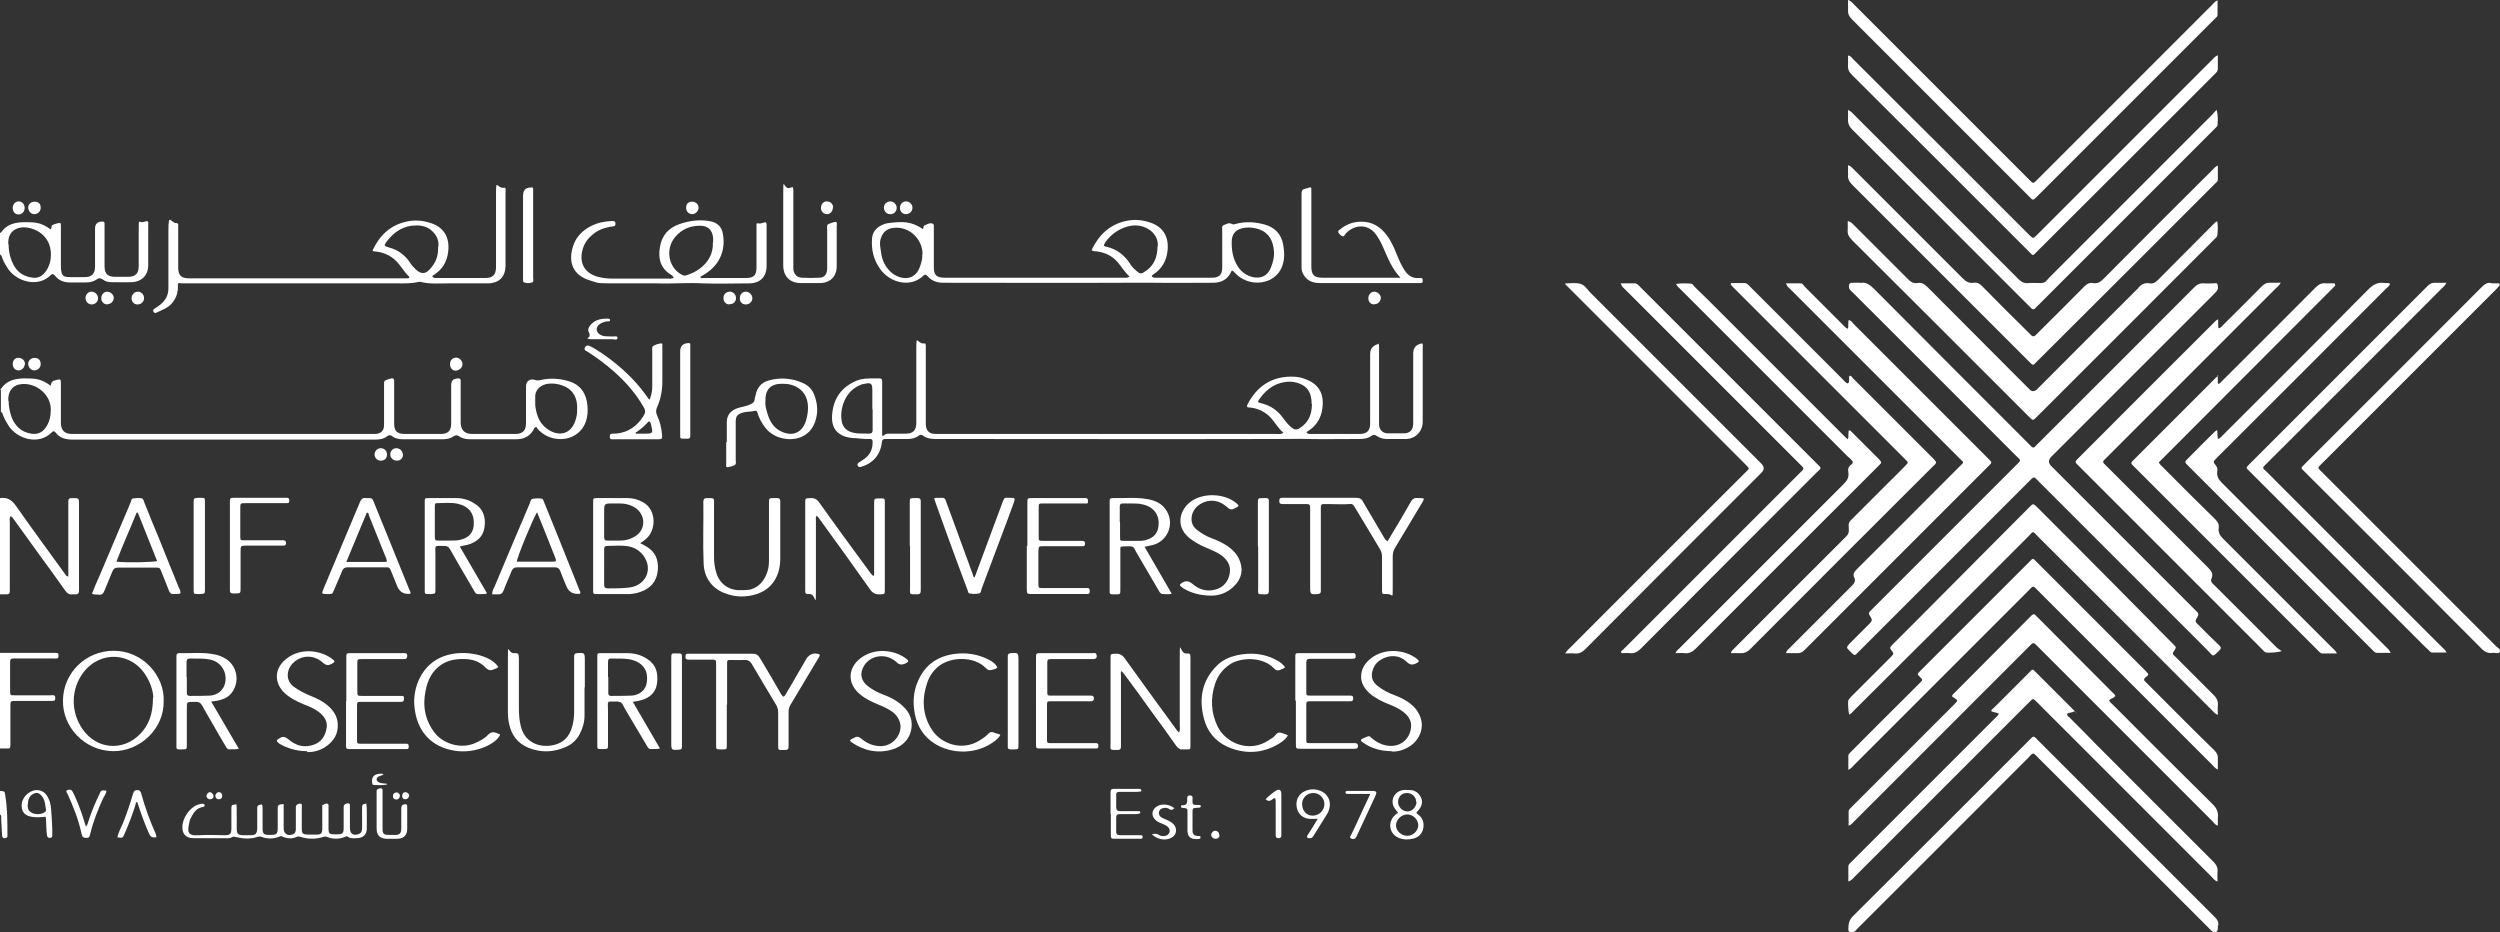 <?xml version="1.0" encoding="UTF-8"?>
<svg id="Layer_1" xmlns="http://www.w3.org/2000/svg" version="1.1" viewBox="0 0 841.7 313.8">
  <rect x="0" y="0" width="841.7" height="313.8" fill="#333333" stroke="none"/>
  <!-- Generator: Adobe Illustrator 29.0.0, SVG Export Plug-In . SVG Version: 2.1.0 Build 186)  -->
  <defs>
    <style>
      .st0 {
        fill: #fff;
      }
    </style>
  </defs>
  <path class="st0" d="M0,131c.2,0,.4-.1.5-.3,1.8-2.6,4.5-3.2,7.4-3.3,1.4,0,2.9,0,4.3.2,1.8.3,3.3,1.1,4.9,2.3,0-1.4.9-1.8,2-2,1.3-.3,1.4-.3,1.4,1.2,0,4.4,0,8.9,0,13.3,0,2.6,1.4,3.7,3.7,3.7,33.8,0,67.5,0,101.3,0s.7,0,1.1,0c1.8-.2,2.7-1.2,2.7-3,0-2.2,0-4.3,0-6.5s0-4.7,0-7c0-1.4,0-1.4,1.4-1.9.3-.1.7-.2,1-.3.6-.1.9,0,1,.7,0,.4,0,.8,0,1.3,0,4.4,0,8.8,0,13.1,0,2.6.9,3.6,3.6,3.6,4.1,0,8.2,0,12.2,0,2.3,0,3.4-1.1,3.4-3.4,0-4.3,0-8.5,0-12.8,0-1.8.6-2.4,2.4-2.5.5,0,.8.2.8.7,0,.4,0,.8,0,1.3,0,4.3,0,8.6,0,12.9,0,2.1,1.1,3.8,3.7,3.8,4.9,0,9.8,0,14.8,0,2.4,0,3.5-1.2,3.5-3.6,0-4.1,0-8.3,0-12.4,0-1.9,1.5-2.8,3.3-2.1.5.2.9,0,1.4,0,3.4-.8,6.6-.6,9.9.4,3.4,1.1,5.2,3.4,5.9,6.8.3,1.8.4,3.6,0,5.4-.9,4.8-5.1,7.6-9.7,7.2-2.7-.2-5.1-1.4-6.9-3.4-.2-.2-.3-.5-.4-.7-.4.2-.5.2-.6.3-1.3,2.8-3.5,4-6.6,3.9-5,0-9.9,0-14.9,0-1.4,0-2.8-.2-3.9-1-.7-.5-1.3-.4-1.9,0-1.1.8-2.4,1-3.8,1-4.4,0-8.8,0-13.1,0-1.4,0-2.6-.2-3.7-1-.6-.5-1.1-.5-1.8,0-1.1.9-2.5,1.1-3.9,1.1-34,0-68,0-102,0-2.3,0-4.3-.5-5.7-2.4-.5-.6-.9-.5-1.3,0-4.4,4.4-11.5,2.2-14.4-2.1-.7-1.1-1.4-2.2-1.9-3.5-.2-.5-.2-1.1-.8-1.3,0-2.5,0-5,0-7.5ZM194.3,137.6c0-.2,0-.8,0-1.3-.3-3.1-1.8-5.4-4.9-6.5-1.6-.6-3.3-.8-4.9-.6-2.1.3-4.5,1.7-4.3,4.8,0,.8,0,1.7,0,2.5.4,3.1,1.3,5.9,3.9,7.8,3.4,2.6,7.9,2.4,9.6-2.6.4-1.2.7-2.5.6-4.2ZM2.9,134.9c0,2,.4,3.9,1.1,5.8,1.2,2.9,3.3,4.8,6.5,5.3,1.9.3,3.5-.2,4.7-1.8,1.5-1.9,1.9-4.1,1.9-6.4,0-4.9-4.8-8.9-9.7-8.5-2.8.2-4.5,2-4.6,4.8,0,.3,0,.6,0,.9Z"/>
  <path class="st0" d="M0,78.4c.2,0,.4-.1.5-.3,1.8-2.6,4.5-3.2,7.4-3.3,1.4,0,2.9,0,4.3.2,1.8.3,3.3,1.1,4.8,2.2.6-.3,0-1.2.8-1.5.5-.2,1-.4,1.5-.5,1.1-.3,1.2-.2,1.2,1,0,4.3,0,8.6,0,12.9s.8,4.2,4.2,4.2,2.5,0,3.8,0c2.4,0,3.5-1.1,3.5-3.6,0-4.3,0-8.5,0-12.8,0-1.6,1-2.4,2.6-2.3.3,0,.6.2.6.5,0,.5,0,1,0,1.4v13.1c0,2.5,1,3.6,3.6,3.6,1.4,0,2.9,0,4.3,0,2.5,0,3.6-1.1,3.6-3.6,0-4.1,0-8.3,0-12.4s0-1.9,1.8-2.5c.4-.1.8-.3,1.2-.2.4.4.2.9.2,1.3,0,4.5,0,9,0,13.5,0,3.3-2.1,5.5-5.4,5.7-2.3.1-4.7,0-7,0-1,0-2-.2-2.9-.9-.7-.5-1.3-.6-2.1,0-1.1.8-2.4,1-3.8,1-1.7,0-3.4,0-5,0-2.1,0-3.9-.6-5.2-2.3-.5-.6-.9-.7-1.4-.2-4.2,4.3-11.4,2.3-14.4-2.1-.7-1.1-1.4-2.2-1.9-3.5-.2-.5-.2-1.1-.8-1.3,0-2.5,0-5,0-7.5ZM2.9,82.3c0,2.6.6,5,1.9,7.3,1.4,2.4,3.6,3.6,6.3,3.9,1.5.2,2.9-.4,3.9-1.6,1.7-2,2.3-4.5,2.1-7.1-.3-4.2-3.3-7.3-7.5-8.1-3.5-.7-7.1.9-6.8,5.5Z"/>
  <path class="st0" d="M0,167.7c2.5-.4,4.1.7,5.5,2.8,5.4,7.7,11,15.3,16.5,22.9.2.3.3.6,1,.7v-24c0-.4,0-.8,0-1.3,0-.9.4-1.1,1.2-1.1,2.4,0,2.4-.1,2.4,2.2v27.9c0,.4,0,.7,0,1.1,0,.8-.3,1.2-1.1,1.2-.4,0-.7,0-1.1,0-1.1.2-1.8-.4-2.4-1.2-2.6-3.7-5.3-7.4-8-11.1-3.1-4.3-6.2-8.6-9.4-13-.3-.4-.5-.8-1-1-.5.5-.3,1.2-.3,1.9,0,7.4,0,14.8,0,22.1s0,.8,0,1.3c0,.7-.3,1-1,1-.8,0-1.6,0-2.3,0,0-10.8,0-21.6,0-32.4Z"/>
  <path class="st0" d="M0,219.8c5.6,0,11.1,0,16.7,0,.5,0,1.1,0,1.6,0,1.3,0,1.4.1,1.4,1,0,1.2-.9.9-1.5.9-4.1,0-8.3,0-12.4,0s-.8,0-1.3,0c-.8,0-1.1.3-1.1,1.1,0,1.7,0,3.4,0,5s0,3.1,0,4.7c0,1.6,0,1.6,1.6,1.6,3.7,0,7.3,0,11,0s.6,0,.9,0c.7,0,1.7-.4,1.7.9,0,.9-.1,1-1.8,1-1.7,0-3.4,0-5,0s-4.3,0-6.5,0c-1.8,0-1.8,0-1.8,1.9,0,3.9,0,7.9,0,11.9s0,.8,0,1.3c0,.7-.3,1-1,.9-.8,0-1.7,0-2.5,0,0-10.8,0-21.6,0-32.4Z"/>
  <path class="st0" d="M0,266.3c1.6.1,1.6.1,1.8,1.7.7,4.3.7,8.6.7,12.9,0,.4.2,1-.5,1.2-.7.3-1.3,0-1.3-.9-.1-1.8-.2-3.6-.3-5.4,0-.6.2-1.2-.4-1.6,0-2.6,0-5.3,0-7.9Z"/>
  <path class="st0" d="M626.3,95.3c1.9-.5,3.3.6,4.9,2.2,17.2,17.3,34.4,34.5,51.6,51.7.3.3.6.6.9.9.6.8,1.2.7,1.7,0,.3-.3.6-.6.9-.9,17.5-17.5,35-34.9,52.4-52.4,1-1,1.9-1.5,3.3-1.4,1.1.1,2.2,0,3.2,0,.5,0,1.2-.3,1.4.4.2.7.3,1.4-.2,2.1-.4.5-.8.9-1.2,1.3-18.2,18.2-36.4,36.4-54.6,54.6q-1.5,1.6,0,3.1c16,16,32.1,32.1,48.1,48.1.3.3.6.6.9.9.6.5.7,1,.3,1.7-1.1,1.8-.8,1.7.5,3,2.2,2.3,4.5,4.5,6.8,6.7.7.7.6,1.1,0,1.7-2.4,2.3-1.8,2.2-3.9,0-18.9-18.9-37.7-37.7-56.6-56.6-2.2-2.2-1.7-2.2-3.9,0-18.9,18.9-37.8,37.8-56.7,56.7-1.9,1.9-1.5,1.9-3.4,0-1.1-1.1-1.1-1.1,0-2.4,2.3-2.3,4.6-4.6,6.9-6.9.6-.6.8-1.1.3-1.9-1-1.6-.9-1.5.5-2.9,16.1-16.1,32.1-32.1,48.2-48.2,2-2,2-1.6,0-3.5-18.3-18.3-36.5-36.6-54.8-54.8-.6-.6-1.4-1.1-1.3-2.2,0-.7.3-1.1,1.1-1.1.8,0,1.7,0,2.9,0Z"/>
  <path class="st0" d="M746.7,240.7c-1-.4-1.4-1-1.9-1.5-19.5-19.5-39.1-39.1-58.7-58.6-1.8-1.9-1.4-1.9-3.2,0-19.5,19.6-39.1,39.1-58.7,58.6-.5.5-.9,1.1-1.6,1.4-.3-.9-.6-4.5-.2-5,.3-.5.7-.8,1-1.2,4.4-4.4,8.7-8.7,13.1-13.1,1.2-1.2,1.2-1.2.2-2.5-.6-.7-.2-1,.2-1.5,2.5-2.5,4.9-4.9,7.4-7.4,12.7-12.8,25.5-25.6,38.2-38.4.3-.3.6-.6.9-.9,1.1-1.1,1.1-1.1,2.3,0,9.2,9.2,18.3,18.3,27.4,27.5,6,6.1,12.1,12.2,18.1,18.3.3.3.6.6.9.9.6.5.5.9.1,1.5-.9,1.3-.9,1.3.3,2.4,4.2,4.2,8.4,8.4,12.6,12.6,1.2,1.1,1.8,2.3,1.6,3.9-.1.9,0,1.8,0,2.9Z"/>
  <path class="st0" d="M601.3,95.4c1.8,0,3.3,0,4.9,0,.7,0,1,.6,1.4,1.1,4.3,4.3,8.7,8.7,13,13,.4.4.8.9,1.5,1.2.4-.9,0-1.9.3-2.9.8,0,1.1.6,1.5,1.1,5.3,5.3,10.6,10.6,15.9,15.9l28.9,28.9c.2.2.4.4.6.6,1.5,1.5,1.5,1.3,0,2.8-20.6,20.6-41.1,41.1-61.7,61.7-.8.8-1.5,1.2-2.7,1.1-1.2,0-2.3,0-3.6,0,.2-.9.8-1.3,1.3-1.8,7-7,14-14,21-21,.8-.8,1.2-1.6.7-2.6-.6-1.2,0-2,.8-2.8,11.6-11.5,23.1-23.1,34.6-34.6,1.7-1.7,1.6-1.2,0-2.8-19-19-38-38-57-57-.5-.5-1.1-.9-1.4-1.9Z"/>
  <path class="st0" d="M767.8,95.3c-.5.9-1.1,1.3-1.6,1.8-18.9,18.9-37.8,37.8-56.7,56.7-1.9,1.9-1.9,1.5,0,3.4,11.4,11.4,22.7,22.7,34.1,34.1,1,1,1.6,2,1,3.4-.5,1,.2,1.7.9,2.3,7,6.9,13.9,13.9,20.9,20.9.5.5,1,.8,1.8,1.3-1.2.5-4.9.7-5.5.4-.5-.3-.8-.7-1.2-1.1-5.2-5.2-10.3-10.3-15.5-15.5-15.3-15.3-30.6-30.6-45.9-45.9-1.7-1.7-1.7-1.5,0-3.2,15-15.1,30.1-30.1,45.2-45.2.4-.4.8-.9,1.5-1.2,0,1.1,0,2,.1,3,.8,0,1.2-.7,1.6-1.1,4.3-4.3,8.7-8.6,13-13,.9-.9,1.7-1.3,3-1.2,1.1,0,2.2,0,3.5,0Z"/>
  <path class="st0" d="M622.3,259.4c0-1.8,0-3.3,0-4.9,0-.7.7-1.1,1.1-1.6,6.3-6.3,12.5-12.6,18.8-18.8,1.4-1.4,2.8-2.8,4.2-4.2,1-1,1-1,0-2-.9-.9-1-.9,0-1.9,12.3-12.3,24.7-24.7,37-37,1-1.1,1.1-1.1,2.1,0,12.3,12.3,24.7,24.7,37,37,1,1.1,1.1,1.1-.2,2.1-.6.6-.6.9,0,1.4.3.3.6.6.9.9,7.4,7.4,14.8,14.9,22.3,22.2.8.8,1.3,1.6,1.2,2.8,0,1.2,0,2.4,0,3.7-.9-.4-1.3-1-1.8-1.5-19.5-19.5-39-39-58.5-58.5-2.1-2.1-1.7-2.1-3.7,0-19.5,19.5-39,39-58.5,58.5-.5.5-.9,1.1-1.9,1.6Z"/>
  <path class="st0" d="M622.3,74.5c1,.2,1.3.8,1.8,1.2,6.1,6.1,12.2,12.2,18.3,18.3.9.9,1.8,1.5,3.1,1.3,1.5-.3,2.5.4,3.6,1.5,11.1,11.2,22.3,22.3,33.4,33.5.2.2.5.5.8.8q1.2,1.2,2.5,0c11-11,22-22.1,33.1-33.1.3-.3.6-.6.9-.9,1-1.4,2.3-2,4-1.7,1.1.2,1.9-.3,2.7-1.1,6.1-6.2,12.3-12.3,18.4-18.5.5-.4.8-1,1.6-1.3.3,1.7.2,3.3,0,4.9,0,.2-.3.5-.5.7-.3.3-.6.6-.9.9-19.7,19.7-39.3,39.4-59,59-1.8,1.8-1.5,1.8-3.3,0-19.7-19.7-39.4-39.4-59.2-59.1-1.1-1.1-1.7-2.1-1.5-3.6,0-.9,0-1.8,0-2.9Z"/>
  <path class="st0" d="M464.1,115.6c.3.8.2,1.4.2,2.1,0,8,0,15.9,0,23.9s0,1,0,1.4c.1,1.7,1.2,2.9,3,2.9,1.7,0,3.5,0,5.2,0,2.2,0,3.3-1.1,3.3-3.4,0-7.1,0-14.1,0-21.2v-2.3q0-2.9,3-3.4c.4.4.2.9.2,1.4,0,8.3,0,16.7,0,25,0,3-2.2,5.8-5.8,5.8-2.1,0-4.2,0-6.3,0-1.3,0-2.5-.4-3.5-1.1-.6-.4-1.1-.4-1.6,0-1.2.9-2.6,1.1-4.1,1.1-5.9,0-11.8.1-17.6,0-3.1-.1-6.3,0-9.4,0-38.6.1-77.1,0-115.7,0-1.5,0-3-.2-4.2-1.1-.5-.4-1-.4-1.5,0-1.4,1-3,1.2-4.6,1.1-2.2,0-4.3,0-6.5,0-.9,0-1.2.2-1.3,1.2-.5,4.2-3.1,7.1-7.1,8.2-.5.1-.8,0-1-.4-.3-.5,0-.8.4-1.1.6-.4,1.2-.8,1.8-1.2,2-1.4,2.8-3.3,2.8-5.7,0-.8-.4-1.1-1.1-1-1.6.1-3.1-.2-4.7-.3-.2,0-.5,0-.7,0-5.1-.4-7.7-3.1-7.1-8.3.5-5.2,3.2-8.9,8.1-11,1.9-.8,3.8-.8,5.8-.8,3.3,0,2.9-.4,2.9,2.8,0,4.6,0,9.2,0,13.9s0,1.9,2,1.9,4,0,5.9,0c2.5,0,3.6-1.1,3.6-3.6,0-7.8,0-15.6,0-23.4s0-2.8,3-3.4c.3.6.2,1.2.2,1.9,0,8.4,0,16.8,0,25.2,0,1.8.7,2.9,2.2,3.3.3,0,.6,0,.9.1.4,0,.7,0,1.1,0,38,0,75.9,0,113.9,0,.7,0,1.4.2,2.3-.4-1.8-1.5-2.8-3.5-4.3-5.1-1.9-2-4.2-3.1-6.9-3.4-.4,0-.7,0-1-.2-.1-.4,0-.7.2-1,3.1-5.9,7.9-9.2,14.7-9.2,1.6,0,3.1.2,4.6.8,4.8,1.7,6.5,5.2,5.8,10-.4,3-1.8,5.4-4.3,7.2-.4.3-.9.4-1,.9.6.5,1.2.4,1.9.4,5.3,0,10.7,0,16,0,2.4,0,3.5-1.1,3.5-3.5,0-7.8,0-15.6,0-23.4q0-2.8,3.1-3.5ZM441.6,136c0-3.7-1.3-5.8-4.2-6.9-1.1-.4-2.2-.6-3.3-.6-4.3.1-7.5,2.3-9.9,5.6-.9,1.2-.9,1.4.6,1.7,3.1.8,5.5,2.5,7.3,5.1.8,1.1,1.7,2.2,2.8,3.1.9.7,1.6.8,2.6.2,3.1-1.9,4.2-4.7,4.2-8.2ZM293.7,137.8v-6.3c0-2.5-.4-2.8-3-2.2-.4,0-.7.2-1,.3-5.1,2-7.1,7.9-6.3,12.3.4,2.1,1.8,3.3,3.9,3.8,1.7.4,3.5.2,5.2.3.9,0,1.3-.3,1.3-1.2,0-2.3,0-4.7,0-7Z"/>
  <path class="st0" d="M712.1,234.4c-.5.7-1.4.7-2,1.4.2.6.8,1,1.2,1.4,11.1,11.2,22.3,22.3,33.5,33.4,1.5,1.4,2.2,2.9,1.9,4.9,0,.8,0,1.5,0,2.5-.9-.3-1.3-.9-1.7-1.4-19.5-19.5-39-39-58.5-58.5-2.1-2.1-1.7-2.1-3.8,0-19.5,19.5-39,39-58.5,58.5-.5.5-.9,1.1-1.8,1.4,0-1.7,0-3.2,0-4.8,0-.5.3-.8.6-1.1.3-.3.7-.7,1-1,11.1-11.1,22.1-22.1,33.2-33.2.2-.2.5-.5.8-.8,1.3-1.3,1.3-1.3-.3-2.3-.2-.1-.4-.3-.5-.4.2-.7.7-1,1.1-1.4,8.3-8.4,16.7-16.7,25-25.1.2-.2.5-.5.8-.8.4-.4.8-.4,1.2,0,.2.3.5.5.8.8,8.3,8.4,16.7,16.7,25,25.1.4.4.9.7,1.1,1.3Z"/>
  <path class="st0" d="M746.5,126.3c.4,1,0,2,.3,3,.7-.2,1.1-.8,1.5-1.2,10.4-10.4,20.9-20.8,31.3-31.3,1.1-1.1,2.1-1.6,3.6-1.4.9,0,1.9,0,2.8,0,0,.2.1.2.2.3,0,0,0,.1,0,.2s0,.1,0,.2c0,0-.1.2-.2.3-19.7,19.7-39.4,39.5-59.1,59.2,0,0,0,.1,0,.2.3.6.8,1,1.3,1.5,5.8,5.9,11.7,11.7,17.6,17.5.9.9,1.4,1.8,1.2,3-.2,1.5.4,2.5,1.5,3.6,12.3,12.3,24.6,24.6,36.9,36.9.5.5,1,.8,1.4,1.7-1.8,0-3.4,0-5,0-.4,0-.6-.3-.9-.5-.3-.3-.7-.7-1-1l-60.9-60.9c-1.9-1.9-1.9-1.5,0-3.4,8.7-8.7,17.5-17.5,26.2-26.2.5-.5.9-1.1,1.7-1.4Z"/>
  <path class="st0" d="M746.7,55.7v4.8c0,.4-.2.7-.5.9-.3.3-.7.7-1,1-19.7,19.7-39.4,39.4-59.2,59.1-1.7,1.7-1.3,1.8-3.1,0-19.8-19.8-39.5-39.5-59.3-59.3-1-1-1.5-1.9-1.4-3.3,0-1,0-2.1,0-3.3,1,.3,1.4,1,1.9,1.4,12.3,12.3,24.5,24.5,36.8,36.8,1,1,2,1.6,3.5,1.4,1.3-.2,2.2.3,3.1,1.3,5.1,5.2,10.2,10.3,15.4,15.4.3.3.7.7,1,1,.5.5.9.4,1.4,0,.3-.3.7-.7,1-1,5.1-5.1,10.3-10.2,15.4-15.4.9-.9,1.7-1.4,3-1.2,1.5.3,2.5-.4,3.6-1.5,12.1-12.2,24.3-24.4,36.5-36.5.5-.5.9-1.1,1.9-1.6Z"/>
  <path class="st0" d="M583,95.3c1.4,0,2.8,0,4.3,0,.5,0,.9.2,1.3.6.3.3.7.7,1,1,10.3,10.3,20.6,20.6,30.9,30.9.5.5.9,1.2,1.7,1.3.7-.8.1-1.8.5-2.6.6,0,.8.4,1.1.8,9,9,18.1,18.1,27.1,27.1.2.2.5.5.7.8.3.3.3.6,0,1-.3.4-.7.7-1,1-20.5,20.5-41,40.9-61.4,61.4-.9.9-1.9,1.4-3.2,1.3-1,0-2,0-3.2,0,0-.8.7-1.1,1.1-1.6,11.4-11.5,22.9-22.9,34.3-34.3.6-.6,1.2-1.2,1.8-1.8,2.5-2.6,2.6-2,2.4-5.4,0-.9.5-1.4,1.1-2,3.9-3.9,7.9-7.9,11.8-11.8,2.1-2.1,4.2-4.1,6.2-6.2,1.1-1.1,1-1.1,0-2.1-.3-.3-.6-.6-.9-.9-18.9-18.9-37.7-37.7-56.6-56.6-.5-.5-.9-.9-1.3-1.4,0-.1,0-.2.1-.4Z"/>
  <path class="st0" d="M622.3,296.5v-4.7c0-.5.2-.8.5-1.1.3-.3.7-.7,1-1,16-16,32-32,47.9-47.9.5-.5,1-.9,1.3-1.5-.8-.5-1.7-.4-2.5-.8-.2-.5.3-.8.6-1,4.1-4.1,8.1-8.1,12.2-12.2,1-1.1,1.1-1.1,2.1,0,4.1,4.1,8.1,8.1,12.2,12.2s.6.5.7,1c-.7.5-1.6.3-2.3.8-.2.7.4.9.8,1.3,2.9,2.9,5.8,5.8,8.6,8.7,13.2,13.2,26.4,26.5,39.7,39.7,1,1,1.7,2.1,1.5,3.6-.1,1,0,2,0,3.2-1-.3-1.3-.9-1.8-1.4-17.5-17.5-35-35-52.5-52.5-2.2-2.2-4.5-4.5-6.7-6.7-1.1-1.1-1.1-1.1-2.2,0-1.6,1.6-3.2,3.2-4.8,4.8-18.1,18.1-36.2,36.2-54.3,54.3-.5.5-.9,1.1-2,1.5Z"/>
  <path class="st0" d="M622.1,147.9c.5-1.1,0-2.1.4-3,.5,0,.7.3.9.5,3.1,3.1,6.1,6.1,9.2,9.2,1,1.1,1,1.1,0,2.1-2.3,2.3-4.6,4.6-6.9,6.9-18.2,18.2-36.5,36.4-54.7,54.7-1.2,1.2-2.3,1.8-3.9,1.6-.9-.1-1.9,0-3,0,.3-.8.9-1.2,1.3-1.6,18.4-18.4,36.8-36.8,55.2-55.2,1.2-1.2,2-2.3,1.7-4.1-.2-1,0-1.9,1-2.6.7-.5.6-1.1,0-1.6-.4-.4-.8-.8-1.2-1.1-18.8-18.8-37.6-37.6-56.3-56.3-.5-.5-1.1-.9-1.5-1.8,1.8-.3,3.4-.2,5-.1.5,0,.8.5,1.1.9,1.3,1.3,2.6,2.6,4,3.9,15.4,15.4,30.8,30.8,46.2,46.2.5.5.9.9,1.6,1.5Z"/>
  <path class="st0" d="M805,219.8c-1.7,0-3.2,0-4.7,0-.5,0-.8-.2-1.1-.5-.3-.3-.6-.6-.9-.9-20.4-20.4-40.8-40.8-61.2-61.2-1.8-1.8-1.8-1.5,0-3.3,2.6-2.6,5.2-5.3,7.9-7.9.4-.4.8-.9,1.5-1.2,0,1,.1,2,.2,3,.9-.3,1.3-.9,1.8-1.4,16.3-16.3,32.6-32.5,48.8-48.9,1.7-1.7,3.3-2.6,5.6-2.2.6,0,1.2-.1,1.8.2-.2.8-.9,1.2-1.3,1.6-18.7,18.8-37.5,37.5-56.2,56.2-.3.3-.6.6-.9.9-1.2,1.2-1.3,1.3-.2,2.6.5.6.5,1.4.4,2-.2,1.6.5,2.7,1.6,3.8,18.4,18.4,36.8,36.8,55.2,55.2.5.5,1.1.9,1.5,1.9Z"/>
  <path class="st0" d="M622.3,37.1c1,.4,1.4,1,1.9,1.5,18.5,18.4,36.9,36.9,55.3,55.3,1,1,2,1.6,3.5,1.4,1.4-.1,2.8,0,4.1,0,.8,0,1.4-.2,1.9-.8.3-.4.8-.8,1.1-1.2,18.3-18.3,36.5-36.5,54.8-54.8.5-.5.8-1,1.4-1.5.5,1.8.4,3.5.3,5.2,0,.2-.3.5-.5.7-.3.3-.6.6-.9.9-19.7,19.7-39.3,39.3-59,59-1.8,1.8-1.5,1.8-3.3,0-19.8-19.8-39.5-39.5-59.3-59.2-1-1-1.5-2-1.4-3.5,0-1,0-2,0-3.3Z"/>
  <path class="st0" d="M526.8,95.5c.5,0,.5-.1.6-.1,1.6,0,3.3-.3,4.8.2,1.4.4,2.3,2,3.4,3.1,19.1,19.1,38.2,38.2,57.4,57.4q1.6,1.6,0,3.1c-19.7,19.7-39.4,39.4-59.1,59.2-1.2,1.2-2.3,1.8-3.9,1.6-.9-.1-1.9,0-3,0,.4-.9,1-1.3,1.5-1.8,19.6-19.6,39.2-39.3,58.9-58.9,1.8-1.8,1.8-1.3,0-3.2-19.6-19.6-39.2-39.2-58.8-58.8-.5-.5-1-1-1.7-1.7Z"/>
  <path class="st0" d="M823.6,95.3c-.4.9-1,1.3-1.4,1.7-19.6,19.6-39.2,39.3-58.9,58.9-1.8,1.8-1.8,1.4,0,3.1,19.6,19.6,39.2,39.3,58.9,58.9.5.5,1.1.9,1.5,1.8h-4.8c-.4,0-.7-.2-.9-.5-.4-.4-.8-.8-1.2-1.1-19.7-19.7-39.3-39.3-59-59l-.4-.4c-1.4-1.4-1.3-1.1,0-2.5,20-20,39.9-39.9,59.9-59.9.8-.8,1.6-1.2,2.7-1.1,1.2,0,2.4,0,3.8,0Z"/>
  <path class="st0" d="M622.3,0c1,.4,1.4,1,1.9,1.5,19.5,19.5,39.1,39.1,58.6,58.6,1.9,1.9,1.5,2,3.5,0,19.5-19.5,39-39,58.5-58.5.5-.5.9-1.1,1.8-1.5v4.9c0,.4-.2.7-.5.9-.3.3-.6.6-.9.9-19.7,19.7-39.4,39.4-59.1,59.1-1.8,1.8-1.5,1.7-3.2,0-19.8-19.8-39.6-39.6-59.4-59.4-1-1-1.4-2-1.3-3.3,0-1,0-2,0-3.3Z"/>
  <path class="st0" d="M545.6,95.4h4.8c.4,0,.7.2,1,.4.3.3.7.7,1,1,19.7,19.7,39.4,39.4,59.2,59.2,1.8,1.8,1.8,1.4,0,3.1-19.7,19.7-39.4,39.4-59.1,59.2-1.1,1.1-2.2,1.8-3.8,1.6-.9-.1-1.9,0-2.8,0-.3-.7.2-.9.5-1.1.3-.4.7-.7,1-1,19.5-19.5,39-39,58.5-58.5,1.7-1.7,1.7-1.4,0-3.1-19.6-19.6-39.2-39.2-58.8-58.8-.5-.5-1.1-.9-1.4-1.9Z"/>
  <path class="st0" d="M746.7,18.7c0,1.6,0,3,0,4.4,0,.6-.2,1-.6,1.4-.3.3-.6.6-.9.9-19.7,19.7-39.4,39.4-59.2,59.1-1.8,1.8-1.3,1.8-3.1,0-19.8-19.8-39.5-39.5-59.3-59.2-1-1-1.6-2-1.4-3.5,0-1,0-2,0-3.1,1,.1,1.3.8,1.7,1.2,10.4,10.4,20.8,20.8,31.2,31.1,9.2,9.2,18.4,18.4,27.6,27.6.2.2.5.5.8.8,1,.9,1,.9,2,0,5.3-5.3,10.6-10.6,15.9-15.9,14.5-14.5,28.9-28.9,43.4-43.4.5-.5.9-1.1,1.9-1.5Z"/>
  <path class="st0" d="M839,95.4c.8,0,1.5,0,2,0,.7,0,.8.4.4.9-.4.5-.8.9-1.2,1.3-19.4,19.4-38.8,38.8-58.2,58.2-1.9,1.9-1.9,1.5,0,3.4,19.5,19.5,38.9,38.9,58.4,58.4.5.5,1.6,1,1.3,1.8-.4.9-1.5.3-2.3.4-1.8.3-3-.4-4.2-1.7-19.6-19.7-39.3-39.4-59-59-1.8-1.8-1.7-1.3,0-3.1,19.6-19.6,39.3-39.2,58.9-58.9,1.2-1.2,2.3-2.3,3.9-1.7Z"/>
  <path class="st0" d="M746.7,311.5c0,.5,0,.8,0,1.1,0,1.1-.8,1.6-1.8,1-.5-.3-.9-.8-1.3-1.2-19.1-19.1-38.2-38.2-57.3-57.2-2-2-1.6-2-3.5,0-19.1,19.1-38.2,38.3-57.4,57.4-.6.6-1,1.4-2,1.3-.7,0-1.1-.2-1.1-1,0-1.7.2-3.1,1.6-4.5,19.7-19.6,39.4-39.3,59.1-59,1.8-1.8,1.5-1.9,3.3,0,19.7,19.7,39.4,39.4,59.2,59.2,1,.9,1.6,1.9,1.3,3.1Z"/>
  <path class="st0" d="M367.5,84.2c2.4-5,6-8.6,11.6-9.8,2.6-.6,5.2-.4,7.8.4,3.6,1.1,6.8,3.8,6.2,9.6-.4,3.5-1.9,6.1-4.8,8-.2.1-.4.3-.5.5,0,0,0,.1,0,.2.5.5,1.1.4,1.7.4,6.2,0,12.4,0,18.5,0,2.5,0,3.5-1,3.5-3.5,0-4.1,0-8.3,0-12.4,0-.6-.3-1.5.5-1.8.8-.3,1.7-.9,2.5-.5.5.3,1,.3,1.5.1,3.3-.9,6.5-.7,9.8.2,3.3.9,5.5,3.1,6.2,6.6.5,2.8.6,5.5-.6,8.1-1.7,3.6-5.5,5.2-9.2,4.8-2.5-.3-4.7-1.4-6.4-3.2-.3-.3-.5-.7-1-.8-.1.1-.3.2-.3.4-1.2,2.7-3.4,3.7-6.2,3.7-6.6,0-13.3.1-20,0-3.1,0-6.2,0-9.2,0-20.5.1-41,0-61.5,0-2.1,0-3.9-.6-5.3-2.2-.5-.5-.8-.8-1.4-.2-4.3,4.2-11.3,2.5-14.7-2.4-2.1-3-2.9-6.4-2.6-10.1.1-1.8,1.1-3.3,2.7-4.2.9-.5,1.8-.9,2.9-1,4.9-.6,7.5-.6,11.5,2,.4-.3,0-1,.6-1.2.9-.4,1.8-1,2.7-.6.7.3.3,1.3.4,2,0,4.2,0,8.4,0,12.6,0,2.8.9,3.6,3.7,3.6,3.2,0,6.4,0,9.5,0,16.9,0,33.7,0,50.5,0,.7,0,1.4.2,2.2-.4-1.6-1.4-2.6-3.2-3.9-4.7-1.9-2.3-4.5-3.5-7.5-3.8-.3,0-.6,0-.9-.1,0,0-.1,0-.3-.2ZM420.4,76.6c-3.5,0-5.6,1.5-5.7,4.6-.1,3,.4,6,2.1,8.6,1.2,1.8,2.9,3,5,3.5,2.7.6,4.9-.4,6-3,.8-1.9,1.3-3.9,1.1-5.9-.3-3.3-1.6-6-5-7.2-1.2-.4-2.4-.6-3.5-.6ZM310.6,85.6c0-5.2-4.5-9.4-9.6-8.9-2.5.2-4,1.6-4.6,4.1-.3,1.3,0,2.6.2,3.9.3,2.9,1.5,5.4,3.8,7.3,2.9,2.2,7.8,2.9,9.5-2.7.4-1.2.7-2.4.6-3.6ZM389.8,83c.3-3.8-2.7-6.2-5.7-6.9-4.3-1-9.6,1.8-12.1,5.7-.5.9-.5,1.1.6,1.3,3.5.8,6.1,2.9,8,5.9.6,1,1.5,1.8,2.5,2.6.7.6,1.3.6,2.1,0,3.2-1.9,4.5-4.8,4.5-8.7Z"/>
  <path class="st0" d="M137.7,93.3c0-.1,0-.2,0-.2-1.7-1.6-2.7-3.6-4.3-5.2-1.9-1.9-4.2-2.9-6.8-3.2-.3,0-.7,0-1.2-.3,2.3-5,5.9-8.6,11.5-9.8,2.6-.6,5.3-.4,7.8.4,4.5,1.3,6.8,4.7,6.2,9.7-.4,3.5-2,6.1-4.9,7.9-.2.1-.4.2-.4.6.5.5,1.2.4,1.8.4,5.3,0,10.7,0,16,0,2.5,0,3.6-1.1,3.6-3.7,0-7.7,0-15.5,0-23.2s0-2.9,3-3.5c.4.4.2,1,.2,1.5,0,8.2,0,16.4,0,24.7,0,3.8-2.2,6-6,6-4.4,0-8.8,0-13.1,0-3.2,0-6.4.3-9.5-.5-.2,0-.5,0-.7,0-2.4.6-4.8.5-7.1.5-23.4,0-46.8,0-70.2,0-.8,0-1.5,0-2.3,0-1.4-.2-1.5-.2-1.4,1.2,0,2.2-.7,4-2.1,5.6s-3.4,2.2-5.2,3.1c-.4.2-.7,0-.9-.3-.2-.4-.2-.7.2-1,.4-.3.8-.5,1.2-.8,2.3-1.5,3.7-3.5,3.6-6.4,0-6.4,0-12.7,0-19.1s.8-2.6,2.6-2.6c.5,0,.7.2.7.6,0,.4,0,.8,0,1.3,0,4.4,0,8.8,0,13.1,0,2.6,1,3.6,3.6,3.6,24.3,0,48.7,0,73,0,.4,0,.9.1,1.3-.2ZM147.6,83.1c.2-1.9-.4-3.7-2-5.2-1.5-1.5-3.4-2-5.4-2-4.3,0-7.5,2.1-10,5.4-1,1.4-1,1.5.7,2,3.1.8,5.5,2.6,7.2,5.2.3.5.7,1,1.1,1.4,2.5,2.8,4.2,2.7,6.4-.3,0,0,.1-.2.2-.3,1.3-1.8,1.8-3.9,1.7-6.3Z"/>
  <path class="st0" d="M226.5,93.1c0-.4-.4-.5-.6-.6-3.6-2.2-4.4-5.6-3.7-9.4.6-3.7,2.8-6.3,6.4-7.6,3.4-1.2,7-1.7,10.6-1,2.4.5,3.8,1.9,4.2,4.3,1,5.8-1.4,10.6-6.1,13.5-.5.3-1,.6-1.5.9.1.7.6.4.9.4,4.8,0,9.6,0,14.4,0,2.7,0,3.6-.9,3.6-3.7,0-4.1,0-8.2,0-12.2s-.2-1.9,1.9-2.6c.4-.1.8-.2,1.1-.3.5.3.4.8.4,1.2,0,4.5,0,9,0,13.5,0,3.7-2.2,5.9-5.9,5.9-5.2,0-10.4.2-15.6,0-5.2-.3-10.4.2-15.6,0-5.1,0-10.3,0-15.5,0s-4.4-.3-6.6-.9c-6.4-1.8-7.9-6.8-5.6-12.6,1.1-2.6,3.1-4.4,5.5-5.7,2.3-1.2,4.7-1.7,7.3-1.8.9,0,1.2.3,1.1,1.2-.1.6-.5.6-.9.6-2,.3-3.9.8-5.6,1.9-2.4,1.6-4.1,3.6-4.7,6.5-1.1,5.2,2,8,6.2,8.8,1.4.3,2.8.4,4.3.4,6.1,0,12.1,0,18.2,0,.7,0,1.5.2,2.2-.4ZM240.1,81.6c0-.5,0-1,0-1.4-.2-2.7-1.7-4.2-4.4-4.2-3.4,0-6.2,1.2-8.4,3.8-3.4,4.1-2.2,10.1,1.9,12.5.6.3,1.1.7,1.8.4,5.1-1.5,9.3-5.5,9-11.1Z"/>
  <path class="st0" d="M467.2,182.2c1.4-2.3,2.6-4.5,4-6.7,1.2-2.1,2.5-4.2,3.7-6.4.6-1.1,1.3-1.6,2.6-1.4.6,0,1.2-.1,1.9.2-.2.9-.8,1.7-1.3,2.5-2.8,4.7-5.6,9.4-8.4,14-.6,1-.8,1.9-.8,3.1,0,3.6,0,7.2,0,10.8s0,1.7-1.8,1.7h-.4c-1.4,0-1.4,0-1.4-1.4,0-3.7,0-7.3,0-11,0-1.1-.2-2-.8-2.9-2.9-4.8-5.7-9.6-8.6-14.3-.4-.6-.7-.8-1.5-.7-2.4.2-4.8,0-7.2,0-.5,0-1.1,0-1.6,0-.6,0-.9.3-.9.9,0,.5,0,1,0,1.4v25.7c0,.4,0,.8,0,1.3,0,.7-.3.9-1,1-2.5.2-2.6.1-2.6-2.4v-25.5c0-.4,0-.8,0-1.3,0-.9-.4-1.1-1.2-1.1-2.7,0-5.4,0-8.1,0-.7,0-1.1-.2-1.1-1,0-.8.2-1.1,1-1.1.3,0,.6,0,.9,0,8,0,16,0,23.9,0,1.3,0,2,.4,2.5,1.5,2.3,4,4.7,7.9,7,11.9.2.3.4.8,1,1.1Z"/>
  <path class="st0" d="M294.1,194.1c.3-.8.2-1.5.2-2.1,0-7.4,0-14.9,0-22.3,0-1.9,0-1.9,2-1.9,1.6,0,1.6,0,1.6,1.6,0,9.7,0,19.4,0,29.1,0,1.6,0,1.5-1.6,1.6-1.5.1-2.5-.4-3.4-1.7-5.7-8.1-11.5-16.1-17.3-24.1-.2-.2-.4-.4-.6-.7-.5.5-.3,1-.3,1.5,0,7.7,0,15.4,0,23s0,1.9-2,1.9c-1.6,0-1.6,0-1.6-1.6,0-9.7,0-19.4,0-29.1,0-1.6,0-1.5,1.6-1.6,1.5-.1,2.4.4,3.2,1.6,5.6,7.9,11.3,15.6,17,23.4.3.4.6.9,1.3,1.3Z"/>
  <path class="st0" d="M397,246.5c.4-.8.2-1.5.2-2.1,0-7.5,0-15,0-22.5s0-2,2-1.9c1.5,0,1.6,0,1.6,1.5,0,9.8,0,19.7,0,29.5,0,1.3,0,1.3-1.3,1.3-.4,0-.7,0-1.1,0-1.1.2-1.8-.4-2.4-1.2-2.7-3.9-5.5-7.7-8.3-11.5-3-4.2-6-8.4-9.1-12.5-.3-.4-.6-.7-1-1.2-.4.5-.2,1-.2,1.4,0,7.6,0,15.1,0,22.7s0,.8,0,1.3c0,.9-.3,1.2-1.1,1.2-2.9,0-2.4.1-2.4-2.4,0-9.2,0-18.5,0-27.7s0-.6,0-.9c0-1.4,0-1.3,1.5-1.4,1.4-.1,2.4.3,3.3,1.6,5.6,7.8,11.2,15.5,16.9,23.3.4.6.8,1.2,1.5,1.7Z"/>
  <path class="st0" d="M244.7,237.1c0,4.6,0,9.1,0,13.7,0,1.5,0,1.5-1.5,1.5h-.5c-1.6,0-1.6,0-1.6-1.6,0-8.8,0-17.6,0-26.4,0-2.4.2-2.2-2.2-2.2-2.3,0-4.7,0-7,0-1,0-1.2-.4-1.1-1.3,0-.5.3-.7.8-.7.3,0,.6,0,.9,0,7,0,13.9,0,20.9,0,1.3,0,1.9.5,2.5,1.5,2.3,3.9,4.6,7.7,6.8,11.6.1.3.3.5.5.8.5.7.7.7,1.2,0,.6-1,1.1-2,1.7-2.9,1.8-3.1,3.6-6.2,5.4-9.3.9-1.5,2.5-2.1,4.1-1.6.4.1.5.4.3.7-.1.3-.3.6-.5.9-3.1,5.1-6.1,10.3-9.2,15.4-.5.8-.7,1.6-.7,2.6,0,3.6,0,7.2,0,10.8,0,1.9,0,1.9-2,1.9-.2,0-.5,0-.7,0-.5,0-.8-.2-.8-.8,0-.4,0-.8,0-1.3,0-3.5,0-7,0-10.4,0-1-.2-1.9-.7-2.7-2.7-4.5-5.4-9-8.1-13.6-.6-1.1-1.4-1.6-2.7-1.5-1.4.1-2.9,0-4.3,0-1.4,0-1.4,0-1.4,1.4,0,4.6,0,9.1,0,13.7Z"/>
  <path class="st0" d="M215.6,182.9c.9.5,1.6.8,2.2,1.2,2.9,1.8,3.9,4.4,3.7,7.6-.2,3.2-1.7,5.7-4.7,7.1-1.5.7-3,1.1-4.7,1.2-3.7,0-7.4,0-11.1,0-1.3,0-1.3,0-1.3-1.3,0-9.9,0-19.8,0-29.6,0-1.3,0-1.4,1.3-1.4,3.5,0,6.9,0,10.4,0,1.8,0,3.5.5,5.1,1.4,4.6,2.5,4.6,9.6.7,12.6-.5.4-1.1.8-1.7,1.2ZM203.4,190.9c0,2,0,4,0,5.9,0,.9.3,1.3,1.2,1.3,2.5,0,4.9,0,7.4-.3,5.6-.8,8-6.4,4.5-10.9-1.5-1.9-3.5-2.9-5.9-3.1-2-.2-4.1,0-6.1,0-.9,0-1.1.4-1.1,1.2,0,2,0,4,0,5.9ZM206.7,182c.7,0,1.4,0,2.2,0,1.8,0,3.4-.5,4.9-1.4,3.3-2,3.7-6.2,1-8.9-1-1-2.2-1.5-3.6-1.9-1.6-.4-3.2-.3-4.8-.3-3,0-3,0-3,3s0,5.5,0,8.3c0,.9.3,1.3,1.2,1.2.7,0,1.4,0,2.1,0Z"/>
  <path class="st0" d="M55.1,236.1c.2,9.2-8,17-17.2,16.8-9.4-.2-16.9-8.1-16.7-17.1.1-9.3,7.7-16.7,17.1-16.7,9.9,0,17.2,8.6,16.8,17ZM51.6,234.9c0-1.8-.7-4.5-2.2-7-4.8-8.4-15.6-9.1-21.4-1.4-4,5.4-4.4,12.9-.2,19,4.7,6.8,13.6,7.6,19.4,1.6,2.9-3,4.3-6.7,4.3-12.1Z"/>
  <path class="st0" d="M71.1,236.2c3.2,5.4,6.2,10.6,9.3,15.9-1.2.3-2.2.1-3.2.2-.7,0-.9-.5-1.2-1-1.6-2.7-3.2-5.4-4.7-8.1-1.1-1.9-2.2-3.7-3.2-5.6-.5-.9-1.2-1.4-2.3-1.3-3.3.1-2.8-.3-2.9,2.9,0,3.8,0,7.7,0,11.5,0,1.6,0,1.6-1.6,1.6-.4,0-.7,0-1.1,0-.6,0-.9-.3-.8-.9,0-.4,0-.7,0-1.1v-28.4c0-.4,0-.7,0-1.1,0-.6.3-.9.9-.9,4,.1,7.9-.4,11.8.4,1.2.2,2.3.6,3.4,1.2,4.4,2.3,5.5,8.2,2.3,12-1.3,1.6-3.2,2.1-5.1,2.5-.4,0-.8.1-1.6.2ZM62.9,228c0,1.7,0,3.5,0,5.2,0,.7.2,1.1,1,1.1,2.3,0,4.6,0,6.8-.1,2.7-.2,4.6-1.9,5.1-4.3.8-3.8-1.6-7.3-5.4-7.9-2.1-.4-4.2-.2-6.3-.3-.9,0-1.3.3-1.3,1.2,0,1.7,0,3.3,0,5Z"/>
  <path class="st0" d="M213,236.2c3.1,5.3,6.1,10.5,9.2,15.8-1.2.3-2.1.1-3.1.2-.8,0-1-.6-1.3-1.1-1.8-3-3.6-6.1-5.4-9.1-.9-1.6-1.9-3.1-2.7-4.7-.4-.8-1-1.1-1.9-1.1-3.8,0-3.1-.5-3.1,3.1,0,3.8,0,7.7,0,11.5,0,1.3,0,1.3-1.3,1.4-.3,0-.6,0-.9,0-1.4,0-1.4,0-1.4-1.4,0-9.8,0-19.7,0-29.5,0-1.4,0-1.4,1.4-1.4,2.9,0,5.8,0,8.6,0,2.5,0,4.9.6,7,2.1,3,2,3.5,4.9,3.1,8.1-.4,3-2.4,4.8-5.2,5.6-.9.3-1.9.4-3,.6ZM204.8,227.9h0c0,1.8,0,3.6,0,5.4,0,.6.2,1,.9,1,2.3,0,4.7,0,7-.1,2.7-.2,4.6-1.9,5-4.1.8-4.5-1.4-7.2-5.6-8.1-2.1-.4-4.2-.2-6.3-.3-.9,0-1.1.4-1.1,1.2,0,1.7,0,3.3,0,5Z"/>
  <path class="st0" d="M385.3,184c3.1,5.4,6.1,10.5,9.2,15.9-1.2.3-2.1.1-3,.1-.8,0-1.1-.7-1.4-1.2-2.5-4.3-5.1-8.7-7.6-13-.4-.7-.6-1.6-1.4-1.8-1.1-.2-2.3,0-3.4,0-.5,0-.5.4-.5.8,0,.7,0,1.3,0,2,0,3.9,0,7.8,0,11.7,0,1.6,0,1.6-1.6,1.6-.4,0-.7,0-1.1,0-.7,0-1-.3-.9-1,0-.4,0-.7,0-1.1v-28.2c0-.4,0-.8,0-1.3,0-.5.3-.8.8-.8,4.1.1,8.2-.4,12.2.4,2.2.4,4.3,1.3,5.7,3.2,3.4,4.4,1.2,10.8-4.2,12.2-.8.2-1.6.3-2.7.6ZM377.1,175.8c0,1.6,0,3.2,0,4.9,0,1.4,0,1.4,1.4,1.4,1.7,0,3.4,0,5,0s2.1-.2,3.2-.6c1.9-.7,3-2.1,3.3-4.1.6-3.9-1.5-6.8-5.4-7.6-2.2-.5-4.4-.2-6.6-.3-.8,0-1,.4-1,1.1,0,1.7,0,3.5,0,5.2Z"/>
  <path class="st0" d="M163.9,199.8c-.5.1-.6.2-.7.2-3.5,0-2.6.5-4.4-2.5-2.5-4.2-4.9-8.4-7.3-12.6-.5-.9-1.1-1.1-2-1.1-3.5,0-2.9-.4-2.9,2.9,0,3.9,0,7.8,0,11.7,0,1.5,0,1.5-1.5,1.6-.2,0-.5,0-.7,0-1.4,0-1.4,0-1.4-1.4,0-9.8,0-19.6,0-29.5,0-1.4,0-1.4,1.4-1.4,3.1,0,6.1,0,9.2,0,2.2,0,4.3.6,6.1,1.8,3.2,1.9,3.9,4.9,3.4,8.2-.5,3.1-2.6,4.8-5.6,5.7-.8.2-1.6.3-2.7.6,3.1,5.3,6.1,10.5,9.2,15.8ZM146.4,175.7c0,1.7,0,3.5,0,5.2,0,.9.3,1.2,1.2,1.1,1.4,0,2.8,0,4.1,0,1.4,0,2.8,0,4.1-.5,2.2-.7,3.5-2.3,3.7-4.6.3-3.9-1.5-6.4-5.4-7.3-2.3-.5-4.6-.2-7-.2-.7,0-.7.5-.7,1,0,1.7,0,3.5,0,5.2Z"/>
  <path class="st0" d="M258.9,179.6c0-3.4,0-6.8,0-10.2,0-1.7,0-1.7,1.7-1.7.4,0,.7,0,1.1,0,.7,0,1,.3,1,1,0,.3,0,.6,0,.9v18.4c0,1.6-.2,3.2-.7,4.8-1.2,3.6-3.6,6-7.2,7.2-3.7,1.2-7.4,1.1-11.1-.4-4.3-1.8-6.6-5.3-6.8-9.8-.3-6.9,0-13.9-.1-20.9,0-.8.3-1.2,1.1-1.2,2.9,0,2.5-.1,2.5,2.4,0,5.8,0,11.6,0,17.4,0,1.8.2,3.5.7,5.1,1,3.7,3.9,6,7.7,6.1,1.3,0,2.5,0,3.8-.2,3.1-.9,4.8-3.1,5.8-6.1.5-1.5.5-3.1.5-4.6,0-2.7,0-5.4,0-8.1Z"/>
  <path class="st0" d="M195.2,199.9q-3.3.4-4.5-2.5c-.7-1.7-1.4-3.3-2-5-.4-1-.9-1.4-2-1.4-4.1,0-8.3,0-12.4,0-1.3,0-1.8.5-2.2,1.6-.8,2.1-1.8,4.1-2.5,6.1-.4,1.1-1,1.5-2.1,1.4-.6,0-1.2,0-1.8,0,0-1.2.5-2,.9-2.8,3.9-9.3,7.8-18.6,11.8-27.9.2-.6.3-1.4,1.1-1.5.9-.1,1.9-.2,2.9,0,.5.1.6.7.8,1.2,3.1,7.5,6.1,15.1,9.1,22.6.9,2.3,1.9,4.6,2.8,7,.2.4.4.7.2,1.3ZM180.8,172.5c-1.4,2.2-6.8,15.3-6.8,16.6.3,0,.6,0,.9,0,3.6,0,7.3,0,10.9,0,1.6,0,1.6-.1,1-1.7-1-2.4-1.9-4.9-2.9-7.3-1-2.5-2-5-3.1-7.7Z"/>
  <path class="st0" d="M138.3,199.9c0,0-.1,0-.2,0q-3.2.4-4.4-2.6c-.7-1.7-1.4-3.4-2.1-5.2-.3-.9-.8-1.2-1.7-1.1-4.2,0-8.5,0-12.8,0-1,0-1.5.3-1.9,1.2-.8,2.1-1.8,4.1-2.6,6.1-.8,1.9-.6,1.7-2.6,1.7-1.7,0-1.8-.1-1.1-1.7,4.1-9.8,8.2-19.5,12.3-29.3.4-.9.9-1.5,2-1.3.1,0,.2,0,.4,0,1.8,0,1.7,0,2.4,1.7,1.2,3.1,2.5,6.1,3.7,9.1,2.7,6.7,5.4,13.3,8.1,20,.2.4.5.8.4,1.3ZM116.6,189.2h3.2c3.2,0,6.3,0,9.5,0,1,0,1.1-.1.8-1-.1-.3-.2-.7-.4-1-1.8-4.6-3.7-9.1-5.5-13.7-.1-.4,0-.9-.7-.9-2.3,5.4-4.5,10.9-6.9,16.6Z"/>
  <path class="st0" d="M31,199.8c.8-2,1.6-4,2.5-5.9,3.5-8.3,7-16.5,10.5-24.8.2-.5.2-1.2.8-1.3,1-.1,2-.2,3,0,.5.2.6.9.8,1.4,1.6,4,3.2,8,4.9,12,2.2,5.6,4.5,11.1,6.7,16.6.3.6.7,1.3.5,2-.7.3-1.4.1-2.1.2-.9.1-1.4-.3-1.7-1.1-.8-2.1-1.7-4.2-2.5-6.3-.6-1.5-.6-1.5-2.2-1.5-4.1,0-8.3,0-12.4,0-1.1,0-1.6.4-2,1.4-.8,2.1-1.8,4.2-2.6,6.3-.4,1.1-1,1.6-2.1,1.4-.6-.1-1.3.1-2.1-.3ZM46.4,172.6c-.1,0-.2,0-.4,0-2.2,5.5-4.7,10.9-6.8,16.5,3.2.4,12.3.2,13.7-.2-2.2-5.4-4.3-10.9-6.5-16.3Z"/>
  <path class="st0" d="M471.5,93.5c-3-3.2-4.3-6.8-5.9-10.4-.6-1.4-1.4-2.8-2.3-4.1-2.8-3.9-7.4-3.3-10.1-.5,0,0-.2.2-.2.3-.3.3-.5,1-1.1.7-.5-.2-1-.7-1.3-1.2-.2-.5.1-.8.5-1,2.5-2.1,5.3-2.9,8.5-2.6,3.6.4,6.1,2.6,8,5.5,1.3,2,2.2,4.3,3.1,6.5.6,1.5,1.3,2.9,2.2,4.3,1.1,1.7,2.6,2.8,4.8,2.6.2,0,.5,0,.7,0,.5,0,.6.4.6.8,0,.4,0,.9-.6.9-.4,0-.8,0-1.3,0h-32.7c-2.2,0-4.1-.6-5.4-2.6-.5-.8-.8-1.6-.8-2.6,0-8.3,0-16.7,0-25,0-1,.4-1.4,1.3-1.6.5,0,.9-.3,1.4-.4.4,0,.6,0,.6.5,0,.5,0,1,0,1.4v24.6c0,3,.9,3.9,3.8,3.9,8.6,0,17.1,0,26.1,0Z"/>
  <path class="st0" d="M196.8,231.4c0,3.2,0,6.4,0,9.5,0,2.2-.6,4.3-1.6,6.2-1,1.9-2.5,3.4-4.5,4.3-4.2,1.9-8.4,2.1-12.7.4-3.7-1.5-5.8-4.3-6.6-8.1-.3-1.3-.4-2.6-.4-3.9,0-6,0-12,0-18s0-1.9,1.9-1.9c1.7,0,1.7,0,1.8,1.8,0,5.5,0,11,0,16.5,0,2,.1,4.1.6,6.1,1.1,5.2,5.6,7.4,10.3,6.7,3.9-.6,6.2-2.9,7.1-6.6.4-1.5.6-3.1.6-4.6,0-5.9,0-11.8,0-17.6s0-.8,0-1.3c0-.7.3-.9,1-1,2.5-.2,2.6-.1,2.6,2.4,0,3.1,0,6.1,0,9.2h0Z"/>
  <path class="st0" d="M328.1,194.5c1.6-4.4,3.3-8.8,4.9-13.2,1.5-4,3-8.1,4.5-12.1.7-1.9.7-1.6,2.3-1.6h.4c1.6,0,1.6.1,1.1,1.7-.6,1.7-1.3,3.5-1.9,5.2-3,7.9-5.9,15.8-8.9,23.7-.2.6-.2,1.5-.9,1.6-1,.2-2.1.2-3.2,0-.4-.1-.5-.6-.6-1-1.2-3.1-2.3-6.3-3.5-9.4-2.5-6.8-5-13.6-7.4-20.4-.1-.4-.4-.8-.3-1.3.8-.2,1.7,0,2.6-.1.6,0,1,.2,1.2.9.7,1.9,1.4,3.8,2.1,5.7,2.4,6.5,4.7,12.9,7.1,19.4,0,.3.1.6.6.9Z"/>
  <path class="st0" d="M218.8,134.4c.5-1.4.8-2.8.8-4.2,0-4,0-8,0-12,0-.6-.2-1.3.3-1.7.8-.5,1.8-.8,2.7-.9.4,0,.4.3.4.7,0,.6,0,1.2,0,1.8,0,3.5,0,6.9,0,10.4,0,3.1-.6,6-1.8,8.7-.4.9-.4,1.6,0,2.6,1,2.1,1.5,4.3,1.7,6.6.1,1.3,0,1.5-1.3,1.5-5,0-9.9,0-14.9,0-.6,0-1.3.2-1.4-.7,0-.9.1-1.2,1.1-1.2,1.4,0,2.7-.2,4.1-.7,2.9-1.1,4.9-3.1,6.4-5.7.4-.8.4-1.4,0-2.2-2.7-4.8-6.2-8.8-10.3-12.4-2.7-2.4-5.7-4.6-8.8-6.6-.4-.3-1.3-.4-.9-1.3.4-.9,1-1,2.1-.4,2.4,1.3,4.7,2.9,6.9,4.6,4.8,3.7,9,7.9,12.4,12.9,0,0,.2.2.4.3ZM214,145.7c0,.1.1.2.1.3h3.2c2.4,0,2.6-.2,2-2.5-.1-.6-.1-1.2-.8-1.7-1.4,1.4-2.8,2.9-4.6,3.9Z"/>
  <path class="st0" d="M123.3,270.7c.3,1,.1,2.1.2,3.2,0,1.6,0,3.2,0,4.9,0,2.2-1.2,3.3-3.3,3.4-1.1,0-2.2.2-3.1-.5-.3-.2-.5-.2-.8,0-2.1.9-4.3.9-6.4,0-.3-.1-.6,0-.8,0-2.7.9-5.4.9-8.1,0-.4-.1-.6-.1-1,0-1.6.8-3.2.7-4.8,0-.4-.2-.7-.3-1.2,0-2,.8-4.1.8-6.1,0-.4-.1-.6-.1-1,0-2.5.9-5,.7-7.6.1-.3,0-.7-.3-1,0-1.1.6-2.2.4-3.3.4-3.3,0-6.6,0-9.9,0-2.4,0-3.8-1.4-3.7-3.8,0-2.9,2.4-6.4,5-7.4.6-.2,1.1-.4,1.8-.4.3,0,.6.1.7.5,0,.4-.2.5-.6.6-2.3.3-3.3,2.2-4.2,4-.2.3-.3.7-.3,1-.8,3.4-.8,4.8,3.3,4.5,2.9-.2,5.8,0,8.6,0,1.8,0,2.2-.5,2.2-2.3,0-2.2,0-4.3,0-6.5,0-1.4,0-1.4,1.7-1.6.2,1.4,0,2.7.1,4.1,0,1.3,0,2.6,0,4,0,1.9.4,2.3,2.4,2.3.7,0,1.4,0,2.2,0,1.8,0,2.2-.5,2.3-2.2,0-2.2,0-4.3,0-6.5,0-1.3,0-1.3,1.5-1.7.4.4.2.9.3,1.3,0,2.3,0,4.6,0,6.8,0,1.8.4,2.2,2.2,2.2,2.7,0,2.9-.1,2.9-2.9,0-1.9,0-3.7,0-5.6,0-1.6,0-1.7,2-1.9v6.6c0,.5,0,1.1,0,1.6,0,1.8,1.4,2.7,3.1,2,.8-.3,1-1,1-1.8,0-2.3,0-4.6,0-6.8,0-.4-.1-.9.2-1.2.4-.4.9-.6,1.5-.5.5.2.3.7.3,1.1,0,2.4,0,4.8,0,7.2,0,1.8.3,2,2.1,2.1,1,0,1.9,0,2.9,0,1.5,0,1.9-.5,1.9-2,0-2.3,0-4.6,0-6.8s-.1-.9.3-1.2c.4-.3,1-.6,1.5-.4.4.2.3.7.3,1.1,0,2.4,0,4.8,0,7.2,0,1.7.3,2,2,2,.3,0,.6,0,.9,0,1.9,0,2.2-.4,2.2-2.2,0-2.2,0-4.4,0-6.7,0-.4,0-.8.2-1,.4-.4.9-.6,1.5-.5.5.1.4.7.4,1.1,0,2.4,0,4.8,0,7.2,0,1.9,1.2,2.7,3,2,1-.4,1.1-1.2,1.1-2.1,0-2.2,0-4.3,0-6.5,0-1.4,0-1.4,1.7-1.7Z"/>
  <path class="st0" d="M348.8,236.1c0-4.8,0-9.6,0-14.4,0-1.8,0-1.8,1.8-1.8,5.7,0,11.4,0,17.1,0,.5,0,1.3-.3,1.5.6.2.9-.1,1.4-1.2,1.4-4.3,0-8.6,0-13,0-2.6,0-2.4-.2-2.4,2.4,0,2.8,0,5.6,0,8.4,0,1.5,0,1.5,1.5,1.5,4,0,8,0,12,0s.8,0,1.3,0c.7,0,.9.4.9,1s-.3.9-.9.9c-.4,0-.8,0-1.3,0-4,0-8,0-12,0-1.6,0-1.6,0-1.6,1.6,0,3.7,0,7.3,0,11,0,1.5,0,1.5,1.5,1.5,4.6,0,9.1,0,13.7,0,.5,0,1,0,1.4,0,.5,0,.7.4.7.8,0,.5,0,1-.7,1-.3,0-.6,0-.9,0-5.9,0-11.9,0-17.8,0-1.6,0-1.6,0-1.6-1.7,0-4.8,0-9.6,0-14.4Z"/>
  <path class="st0" d="M244.7,148.8c0-2.2,0-4.4,0-6.6,0-2.2,1-3.6,2.9-4.5.9-.4,1.8-.6,2.7-.8.8-.2,1.6-.4,2.4-.8.8-.3,1.3-.8,1.4-1.7,0-.5.2-.9.3-1.4.5-2.5,1.9-4.2,4.4-4.9,3.9-1.1,7.7-.8,11.4.8,1.9.8,3.3,2.2,4,4.2,1.1,2.9,1.3,5.9.2,9-1.5,4.2-5.3,6.1-9.5,5.7-4.9-.5-7.7-3.4-9.5-7.7-.1-.4-.3-.8-.4-1.2-.1-.4-.3-.7-.8-.6-1.3.4-2.7.2-4.1.6-1.9.6-2.4,1.2-2.4,3.2,0,4.3,0,8.5,0,12.8,0,.6.3,1.3-.4,1.7-.7.4-1.6.6-2.4.7-.6,0-.4-.6-.4-1,0-2.5,0-4.9,0-7.4,0,0,0,0,0,0ZM257.7,135.1c-.1,1.1.1,2.3.5,3.5.7,2.6,1.8,5,4.3,6.4,4.6,2.5,7.8.3,8.9-3.5.2-.7.4-1.5.5-2.3.8-5.5-1.8-9.1-6.7-9.9-.6,0-1.2-.1-1.8-.1-3.9,0-5.8,1.8-5.7,5.9Z"/>
  <path class="st0" d="M345.9,183.9c0-4.9,0-9.7,0-14.6,0-1.6,0-1.6,1.6-1.6,5.8,0,11.6,0,17.4,0,.6,0,1.4-.2,1.4.9s-.2.9-.8.9-.8,0-1.3,0c-4.3,0-8.6,0-12.9,0-1.6,0-1.6,0-1.6,1.6,0,3.1,0,6.2,0,9.4,0,1.6,0,1.6,1.7,1.6,4.2,0,8.4,0,12.6,0,.7,0,1.4,0,1.3,1,0,.5-.2.8-.7.8-.4,0-.8,0-1.3,0-4,0-7.9,0-11.9,0-1.7,0-1.7,0-1.8,1.6,0,3.6,0,7.2,0,10.8,0,1.7,0,1.7,1.7,1.7,4.5,0,9,0,13.5,0,.5,0,1,0,1.4,0,.6,0,.7.6.7,1.1,0,.6-.2.9-.9.9-.3,0-.6,0-.9,0h-17.6c-1.7,0-1.8,0-1.8-1.8,0-4.8,0-9.6,0-14.4Z"/>
  <path class="st0" d="M116.6,236.1c0-4.9,0-9.7,0-14.6,0-1.6,0-1.6,1.6-1.6,5.8,0,11.6,0,17.5,0,.6,0,1.4-.2,1.4.9,0,.6-.2,1.1-.9,1.1-.4,0-.8,0-1.3,0-4.3,0-8.6,0-12.9,0-1.7,0-1.7,0-1.7,1.7,0,3,0,6,0,9,0,1.7,0,1.7,1.8,1.7,4,0,8,0,12,0s.8,0,1.3,0c.7,0,.6.6.6,1.1,0,.5-.2.8-.7.9-.4,0-.8,0-1.3,0-4.1,0-8.2,0-12.2,0-1.6,0-1.6,0-1.6,1.6,0,3.7,0,7.3,0,11,0,1.5,0,1.5,1.5,1.5,4.6,0,9.2,0,13.8,0s1,0,1.4,0c.6,0,.7.4.7.9s0,.9-.6.9c-.4,0-.7,0-1.1,0h-17.6c-.3,0-.6,0-.9,0-.6,0-.9-.2-.9-.9,0-.6,0-1.2,0-1.8,0-4.5,0-9,0-13.5Z"/>
  <path class="st0" d="M436.1,236c0-4.9,0-9.7,0-14.6,0-1.5,0-1.5,1.5-1.5,5.8,0,11.6,0,17.5,0,.5,0,1.1-.2,1.3.6.2.9-.1,1.3-1.1,1.3-1.8,0-3.6,0-5.4,0-2.9,0-5.9,0-8.8,0-.9,0-1.3.3-1.3,1.2,0,3.3,0,6.6,0,9.9,0,1.2,0,1.3,1.4,1.3,4.1,0,8.2,0,12.2,0s.8,0,1.3,0c.6,0,.9.2.9.8,0,.6-.1,1.1-.8,1.1-.4,0-.8,0-1.3,0h-11.9c-1.8,0-1.8,0-1.8,1.7,0,3.7,0,7.3,0,11,0,1.4,0,1.4,1.4,1.4,4.6,0,9.1,0,13.7,0s.8,0,1.3,0c.7,0,1,.3,1,1,0,.7-.4.9-1,.9-.2,0-.5,0-.7,0h-17.5c-1.7,0-1.7,0-1.7-1.7,0-4.8,0-9.7,0-14.6Z"/>
  <path class="st0" d="M417,170.3c-.4.6-1,.6-1.4.9-.9.5-1.5.4-2.4-.4-2.7-2.5-6-2.9-8.9-1.2-1.4.8-2.4,2-2.9,3.5-.6,2.2-.1,4,1.7,5.4,1.5,1.1,3.1,2.1,4.8,2.7,2.4.9,4.6,1.9,6.6,3.6,2.1,1.8,3.3,4,3.5,6.7.1,2-.7,3.9-2.1,5.4-2.5,2.8-5.7,3.9-9.4,3.6-2.7-.2-5.3-.8-7.7-2.2-.4-.2-.7-.4-1-.7-.8-.6-.7-.8.2-1.4,1.3-.8,2.3-.6,3.5.4,2.2,1.9,4.8,2.7,7.7,1.9,2.7-.7,4.3-2.7,4.8-5.3.5-2.6-.6-4.5-2.6-6.1-1.6-1.2-3.5-1.9-5.3-2.7-2-.8-3.9-1.9-5.6-3.2-4.5-3.6-3.7-8.9,0-12,4.4-3.6,12.1-3.1,16,.4.1.1.2.3.4.5Z"/>
  <path class="st0" d="M286.1,249.3c.5-.6,1.1-.6,1.5-.9.9-.6,1.5-.4,2.4.3,2,1.7,4.3,2.6,6.9,2.5,4-.2,7.1-4.3,6.1-7.9-.4-1.5-1.3-2.7-2.5-3.6-1.5-1.1-3.1-1.8-4.8-2.5-2.2-.9-4.3-1.9-6.1-3.4-4.3-3.5-4.3-8.7,0-12.1,4.8-3.8,11.6-2.9,15.4,0,1.1.8,1,1.1-.2,1.7-1.1.5-2,.5-3-.5-3.4-3.1-8.5-2.4-10.8,1.1-1.7,2.7-1.2,5.2,1.3,7.1,1.6,1.2,3.3,2.1,5.2,2.8,1.9.7,3.7,1.6,5.4,2.9,2.7,2.1,4.4,4.7,4,8.2-.5,3.8-2.9,6.2-6.4,7.3-4.9,1.5-9.6.5-13.8-2.4-.2-.1-.3-.4-.5-.6Z"/>
  <path class="st0" d="M468.6,252.9c-3.2,0-5.9-.7-8.3-2-.6-.3-1.2-.8-1.8-1.2-.3-.2-.5-.6,0-.9.7-.4,1.4-.6,2.1-.9.5-.2.8.2,1.1.5,1.4,1.2,2.9,2.1,4.7,2.5,4.5,1.1,8.4-1.7,8.7-6.3.1-2.1-1-3.6-2.6-4.9-1.5-1.2-3.2-1.9-4.9-2.6-2.3-.9-4.5-2-6.4-3.6-1.9-1.7-3.2-3.8-2.9-6.4.2-2.3,1.5-4,3.2-5.4,4.8-3.8,11.6-2.9,15.4,0,1.1.8,1,1.1-.2,1.7-1.1.5-2,.5-3-.5-2.5-2.4-5.8-2.6-8.8-.8-1.8,1.1-2.7,2.7-3,4.7-.2,1.8.6,3.1,2,4.2,1.7,1.3,3.5,2.3,5.5,3,2.1.8,4.2,1.8,5.9,3.3,1.1.9,2,2.1,2.6,3.4,2,4.2-.1,8.2-2.6,10.1-2.2,1.6-4.6,2.4-6.9,2.2Z"/>
  <path class="st0" d="M103.4,252.9c-3.1,0-5.7-.7-8.2-1.9-.4-.2-.7-.4-1.1-.6-1.2-.9-1.2-1.2.1-1.9,1.1-.7,1.9-.4,2.9.4,2.3,2,5,2.9,8,2,3-.8,4.5-3.1,4.9-6,.3-2.4-1.2-4.2-3.1-5.5-1.4-1-2.9-1.6-4.5-2.2-2.6-1.1-5.1-2.3-7.1-4.4-2.8-3.1-2.8-7.1.1-10.1,4.8-4.8,12.2-4.1,16.5-.8,1,.7.9,1-.2,1.6-1.1.6-1.9.6-3-.4-3.2-2.9-7.6-2.6-10.4.5-1.7,1.9-2.3,5.4.6,7.6,1.9,1.4,4,2.4,6.2,3.3,1.7.7,3.3,1.5,4.7,2.6,2.1,1.6,3.7,3.7,3.9,6.4.3,3.5-1.3,6.1-4.2,8-2,1.3-4.2,1.8-6.1,1.7Z"/>
  <path class="st0" d="M167.6,224.7c-.4.4-.8.4-1.2.6-1.2.6-2,.4-3-.6-1.8-1.9-4.1-2.7-6.6-2.8-2.9-.1-5.6.2-8.1,1.8-3.2,2.1-4.7,5.2-5.4,8.8-1.1,5.2-.2,10.1,3.2,14.4,2.8,3.5,8.7,5.4,13.4,3.3,1.6-.7,3.2-1.5,4.4-2.8.9-.9,1.7-1.1,2.9-.6.4.2.8.3,1.2.5-1.1,3-8.1,6.5-15,5.5-8.4-1.2-13.2-6.8-13.9-15.2-.5-5.8,2.2-13.9,10-16.7,7-2.5,15.9-.2,18.3,3.7Z"/>
  <path class="st0" d="M432.7,224.6c-.5.6-1.1.6-1.6.9-.9.4-1.6.2-2.2-.5-3.9-4.1-11.5-3.7-15-1.2-2.3,1.6-3.9,3.7-4.8,6.4-1.6,4.9-1.4,9.7.8,14.3,2.8,5.8,10.8,9.1,17.3,4.7.8-.5,1.7-1,2.3-1.8.7-.9,1.4-.9,2.4-.5.5.2,1.1.3,1.7.7-.7,1.3-1.9,2.1-3,2.8-5.5,3.3-11.3,3.6-17.2,1.1-4.3-1.9-7-5.3-8.1-9.7-1.7-6.7-.6-12.7,4.4-17.7,1.9-1.9,4.2-2.9,6.8-3.5,4.7-1,9.2-.6,13.4,1.7,1.1.6,2.1,1.4,2.9,2.5Z"/>
  <path class="st0" d="M336.8,247.4c-.7,1.4-1.9,2.1-2.9,2.8-6.1,4.1-15,3.7-20.7-.9-3.2-2.6-4.9-6.2-5.4-10.2-.4-3-.2-6,.9-8.9,2.2-5.8,6.3-9.1,12.4-10,4.2-.6,8.2,0,12,2,1.1.6,2.1,1.3,2.7,2.5-.6.7-1.5.7-2.2.9-.7.2-1.1-.2-1.6-.6-4-4.2-12.1-4-16.2-.5-1.8,1.5-3,3.4-3.7,5.6-1.8,5.5-1.5,10.9,1.8,15.8,3,4.5,10,7.1,15.9,3.4,1-.6,2-1.3,2.9-2.2.5-.6,1.1-.8,1.9-.5.6.3,1.3.4,2.1.7Z"/>
  <path class="st0" d="M266.9,63c.3.8.2,1.5.2,2.2,0,8,0,15.9,0,23.9s0,1.1,0,1.6c.2,1.6,1.2,2.7,2.8,2.8,2,.1,4,.1,5.9,0,1.8,0,2.7-1.2,2.7-3.2,0-4.2,0-8.4,0-12.6,0-2.3-.5-2,2.2-2.9.3,0,.6-.2.9,0,.3.4.1.9.1,1.4,0,4.5,0,9,0,13.5,0,3.3-2.1,5.5-5.5,5.6-2.2,0-4.4,0-6.6,0-3.7,0-5.9-2.3-5.9-6,0-7.7,0-15.5,0-23.2s0-2.2,2.1-2.8c.3-.1.6-.2.9-.3Z"/>
  <path class="st0" d="M77.4,183.9c0-4.9,0-9.7,0-14.6,0-1.6,0-1.7,1.5-1.7,5.7,0,11.4,0,17.1,0,.6,0,1.4-.2,1.4.9,0,.6-.1.9-.8.9s-.8,0-1.3,0c-4.2,0-8.4,0-12.6,0-1.8,0-1.8,0-1.8,1.8,0,3.1,0,6.2,0,9.3,0,1.4,0,1.4,1.4,1.4,3.9,0,7.9,0,11.9,0s.8,0,1.3,0c.6,0,.8.5.8,1,0,.5-.2.8-.8.8s-1.2,0-1.8,0h-10.6c-2.1,0-2.1,0-2.1,2.2v12c0,1.9,0,1.9-2,1.9-.2,0-.4,0-.5,0-.8,0-1.1-.3-1.1-1,0-.7,0-1.4,0-2.2,0-4.3,0-8.6,0-12.9Z"/>
  <path class="st0" d="M69,183.8c0,4.9,0,9.7,0,14.5,0,1.6,0,1.6-1.7,1.7h-.5c-1.6,0-1.6,0-1.6-1.6,0-9.7,0-19.4,0-29.1,0-1.6,0-1.6,1.7-1.7.2,0,.5,0,.7,0,1.3,0,1.4,0,1.4,1.4v14.7Z"/>
  <path class="st0" d="M226,235.9v-14.2c0-1.7,0-1.8,1.8-1.7.3,0,.6,0,.9,0,.6,0,.9.2.9.9,0,.4,0,.7,0,1.1v28.4c0,.4,0,.7,0,1.1,0,.7-.4.9-1,.9-2.5.2-2.6.2-2.6-2.4,0-4.7,0-9.4,0-14Z"/>
  <path class="st0" d="M306.3,183.9c0-4.9,0-9.7,0-14.6,0-1.6,0-1.6,1.6-1.6.4,0,.7,0,1.1,0,.7,0,1,.3,1,1,0,.4,0,.7,0,1.1v28.2c0,.3,0,.6,0,.9,0,.8-.3,1.2-1.1,1.2-3,0-2.5.1-2.5-2.3,0-4.6,0-9.2,0-13.9Z"/>
  <path class="st0" d="M342.9,236.1c0,4.9,0,9.7,0,14.6,0,1.6,0,1.6-1.6,1.6-.4,0-.7,0-1.1,0-.7,0-1-.4-.9-1,0-.4,0-.7,0-1.1v-28.2c0-.4,0-.7,0-1.1,0-.7.3-.9,1-1,2.5-.2,2.6-.1,2.6,2.4,0,4.6,0,9.2,0,13.8Z"/>
  <path class="st0" d="M423.5,183.9v-14.4c0-1.8,0-1.8,1.8-1.8.4,0,.7,0,1.1,0,.5,0,.8.3.8.8s0,.7,0,1.1v28.6c0,.2,0,.5,0,.7,0,.8-.2,1.2-1.1,1.2-3,0-2.5.1-2.5-2.3,0-4.6,0-9.2,0-13.8Z"/>
  <path class="st0" d="M232.4,131.5v14c0,.5,0,1,0,1.4s-.3.8-.8.8c-.4,0-.8,0-1.3,0-1.3,0-1.3,0-1.3-1.3,0-1.7,0-3.4,0-5v-23c0-1.9.9-2.8,2.8-2.9.4,0,.6.1.6.5,0,.5,0,1,0,1.4,0,4.7,0,9.4,0,14Z"/>
  <path class="st0" d="M179.5,78.9c0,4.8,0,9.7,0,14.6,0,.6.3,1.4-.4,1.6-.8.3-1.8.3-2.6,0-.3,0-.4-.5-.4-.8,0-.5,0-1,0-1.4v-26.8c0-2.1.7-2.9,2.8-3,.4,0,.6,0,.6.5,0,.5,0,1,0,1.4,0,4.7,0,9.4,0,14Z"/>
  <path class="st0" d="M470.7,273.6c-.4-.5-.8-.9-1.1-1.4-1.7-2.4-.4-5.7,2.8-6.2.8-.1,1.5,0,2.3,0,1.6,0,2.9.9,3.6,2.3.8,1.5.5,2.9-.5,4.2-.3.4-.6.7-.9,1,0,.4.3.5.5.7,1.6,1.1,2.1,2.7,1.8,4.6-.3,1.8-1.5,3-3.2,3.5-1.6.4-3.2.5-4.8-.1-3.4-1.2-4.2-5.2-1.6-7.7.3-.3.6-.5,1-.8ZM473.8,281.4c2,0,3.7-1.7,3.7-3.6,0-1.9-1.8-3.6-3.7-3.6-2,0-3.8,1.8-3.8,3.7,0,1.9,1.9,3.5,3.8,3.5ZM476.8,269.9c0-1.6-1.5-3-3.2-2.9-1.7,0-2.9,1.3-2.9,3,0,1.7,1.5,3.2,3.2,3.2,1.6,0,3-1.6,3-3.2Z"/>
  <path class="st0" d="M128.8,272.8c0,2.1,0,4.2,0,6.3,0,1.6.4,2,2.1,2,.7,0,1.4,0,2.1,0,1.6,0,2-.5,2.1-2,0-2.3,0-4.5,0-6.8,0-.9.2-1.4,1.1-1.5.6-.1.9,0,.9.7s0,1.8,0,2.7c0,1.6,0,3.2,0,4.9,0,2.1-1.2,3.2-3.2,3.3-1.2,0-2.5,0-3.8,0-2.2-.1-3.3-1.2-3.3-3.4,0-4,0-8,0-12s0-.6,0-.9c.2-.5.8-.7,1.4-.7.7,0,.6.7.6,1.1,0,2.2,0,4.3,0,6.5h0Z"/>
  <path class="st0" d="M28.9,278.4c.6-.7.7-1.4.9-2,1-3.1,2.3-6.2,3.7-9.1.6-1.3.6-1.3,2.3-1.1,0,.9-.6,1.7-1,2.4-1.8,3.9-3.4,7.9-4.4,12.1-.2.8-.3,1.5-1.4,1.4-.9,0-1.3-.3-1.5-1.2-1-4.8-2.8-9.3-4.8-13.7-.2-.4-.7-.9,0-1.2.5-.2,1.2-.3,1.6.3.2.3.4.7.6,1.1,1.5,3.2,2.7,6.5,3.7,9.9.1.3.2.6.4,1Z"/>
  <path class="st0" d="M52.5,281.9q-1.6.3-2.2-1c-1.6-3.5-2.9-7.2-4.1-10.9-.6.1-.5.6-.6,1-1,3.3-2.3,6.6-3.7,9.8-.6,1.4-.7,1.4-2.4,1.1.4-1.8,1.3-3.3,2-5,1.2-3.1,2.3-6.2,3.2-9.4,0-.2.1-.3.2-.5.2-.7.5-1,1.3-1,.7,0,1.1.3,1.3,1,1.3,4.8,3,9.4,5,13.9.1.3.2.7.1,1.1Z"/>
  <path class="st0" d="M373.9,274c0-2.4,0-4.8,0-7.2,0-.8.2-1.2,1.1-1.2,2.8,0,5.5,0,8.3,0,.2,0,.5,0,.7.1.1,0,.3.3.3.4,0,.1-.1.4-.3.4-.4,0-.8.1-1.2.1-1.9,0-3.8,0-5.8,0-.9,0-1.3.3-1.2,1.2,0,1.3,0,2.6,0,4,0,.9.4,1.3,1.3,1.3,1.7,0,3.5,0,5.2,0s.8,0,1.3,0c.2,0,.3.1.3.4s0,.3-.3.4c-.5.2-.9.2-1.4.2-1.7,0-3.5,0-5.2,0-1,0-1.2.4-1.2,1.3,0,1.5,0,3,0,4.5,0,.9.3,1.3,1.2,1.3,1.9,0,3.8,0,5.8,0s.8,0,1.3,0c.4,0,.7.2.6.7,0,.4-.3.5-.6.5-1.3,0-2.5,0-3.8,0s-3.1,0-4.7,0c-1.6,0-1.6,0-1.6-1.7,0-2.2,0-4.4,0-6.6Z"/>
  <path class="st0" d="M443.7,275.7c-1,0-1.7,0-2.5,0-2.4,0-4.2-1.6-4.6-3.8-.5-2.4.6-4.7,2.9-5.6,1.6-.7,3.3-.7,4.9-.1,2.5.9,3.8,3.3,3.2,5.9-.2.8-.5,1.6-1,2.3-1.4,2.3-2.9,4.6-4.3,6.9-.3.5-.6.9-1.2.9-.3,0-.8.1-1-.3-.1-.3,0-.6.2-.8.6-1,1.3-2,1.9-3,.4-.7.8-1.4,1.4-2.3ZM442,274.6c2.2,0,3.9-1.8,3.9-3.9,0-2.1-1.8-3.8-3.8-3.7-2.1,0-3.8,1.7-3.7,3.8,0,2.2,1.6,3.9,3.6,3.8Z"/>
  <path class="st0" d="M17.6,279c0,.5,0,1.2,0,1.9,0,.5.1,1.1-.7,1.2-.7,0-1-.2-1.1-1-.2-1.6-.2-3.2-.3-4.8,0-1.4,0-1.4-1.4-1.2-1.3.1-2.6.1-3.9-.2-1.9-.5-2.8-1.5-2.9-3.4-.2-2.7,2.2-5.3,4.9-5.5,1.8,0,3.1.8,3.9,2.4.7,1.2,1,2.6,1.1,4,.2,2.2.3,4.3.4,6.7ZM9.3,270.9c0,1,.1,1.9,1,2.5,1.2.9,3.5,1,4.8,0,.2-.1.4-.3.4-.6-.3-1.8-.3-3.6-1.6-5-.8-.9-1.7-1.1-2.7-.5-1.4.7-1.8,2-1.8,3.5Z"/>
  <path class="st0" d="M461.2,267.3h-6.4c-.5,0-1,0-1.4,0-.2,0-.4-.3-.4-.5,0-.3.2-.5.4-.5.4,0,.7,0,1.1,0,2.5,0,4.9,0,7.4,0,1.6,0,1.8.3,1.1,1.8-1.7,3.8-3.5,7.5-5.2,11.2-.3.7-.7,1.4-1,2.1-.1.2-.2.5-.3.6-.4.6-1.1.6-1.6.3-.7-.3-.2-.8,0-1.2,1.4-2.9,2.8-5.9,4.1-8.8.7-1.5,1.4-3,2.3-4.9Z"/>
  <path class="st0" d="M426.1,269.1c1.1-1.2,2.3-2.1,3.5-2.9,1.1-.7,1.8-.2,1.8,1.1,0,4.5,0,9,0,13.5s0,.4,0,.5c0,.7-.4.9-1,.9s-.9-.3-.9-.9c0-.7,0-1.3,0-2,0-3.2,0-6.4,0-9.5,0-1.2-.3-1.4-1.2-.6-.8.6-1.4.6-2.2-.1Z"/>
  <path class="st0" d="M387.6,281c1-.4,1.7-.4,2.4,0,.7.5,1.6.6,2.4.4,1.4-.3,1.9-1.9.9-2.9-.5-.5-1.1-.8-1.8-1.1-.8-.3-1.6-.6-2.2-1.1-1.8-1.4-1.7-3.6.2-4.8,1.6-1,4.2-.8,5.9.6-.5.5-1.1.8-1.7.3-.7-.5-1.5-.5-2.2-.3-.7.2-1.2.6-1.3,1.3-.1.7.1,1.3.7,1.7.5.4,1.1.5,1.6.8,1,.4,2,.9,2.7,1.7,1.3,1.5.9,3.6-.9,4.5-2,1-4.5.6-6.5-1.2Z"/>
  <path class="st0" d="M402.7,282.5c-1.9,0-2.9-.9-2.9-2.8,0-2,0-4.1,0-6.1,0-1.4,0-1.4-1.4-1.6-.1,0-.2,0-.4,0-.2,0-.4-.3-.4-.5,0-.2.2-.4.3-.4,1.8.2,1.9-1,1.8-2.3,0-.6.2-1,.9-1s1,.3.9,1c0,.2,0,.4,0,.5,0,1.3-.2,1.8,1.7,1.7.3,0,.6,0,.9.1.1,0,.3.3.2.4s-.2.4-.3.4c-.5,0-.9.1-1.4.1-.7,0-1.1.2-1.1,1,0,2.2,0,4.4,0,6.6,0,1.3.5,1.7,1.7,1.9.4,0,1-.2,1,.4,0,.7-.6.5-1.1.6-.2,0-.4,0-.5,0Z"/>
  <path class="st0" d="M197.6,114c.9-.5,1.2-1.1.7-2-.6-1.1,0-2.1.8-2.9,1.6-1.6,3.6-1.9,5.8-1.8.3,0,.5.2.5.4,0,.4-.2.5-.5.5-.5,0-1,0-1.4.2-1.6.4-2.7,1.5-2.6,2.5,0,1.1,1.1,2.1,2.8,2.3.8.1,1.7,0,2.5.1.6,0,1.7-.3,1.7.4,0,1-1.1.5-1.8.5-2.3,0-4.5,0-6.8,0-.5,0-1,.1-1.6-.4Z"/>
  <path class="st0" d="M299.7,72.1c-1.2,0-2.1-1-2.1-2.2,0-1.2.9-2,2.1-2.1,1.2,0,2.2,1,2.2,2.2s-1,2.2-2.2,2.1Z"/>
  <path class="st0" d="M46.4,98.2c1.2,0,2.1,1,2.1,2.2,0,1.2-1,2.1-2.2,2.1-1.2,0-2-.9-2-2.1,0-1.2,1-2.2,2.1-2.2Z"/>
  <path class="st0" d="M245.6,102.5c-1.3,0-2.1-1-2-2.3,0-1.2,1-2,2.1-2,1.2,0,2.1,1,2.1,2.2,0,1.2-1,2.1-2.2,2Z"/>
  <path class="st0" d="M462.8,102.5c-1.3,0-2.1-.8-2.1-2.1,0-1.2.8-2.1,1.9-2.2,1.1,0,2.2.9,2.3,2,0,1.2-.9,2.2-2.1,2.2Z"/>
  <path class="st0" d="M30.9,102.5c-1.2,0-2.1-.9-2.1-2.2,0-1.1.9-2.1,2-2.1,1.2,0,2.3,1.1,2.2,2.3,0,1.1-1,2-2.1,2Z"/>
  <path class="st0" d="M36.3,102.5c-1.3,0-2.2-.8-2.2-2.1,0-1.2.8-2.1,1.9-2.2,1.2,0,2.2.9,2.3,2,0,1.2-.9,2.2-2.1,2.2Z"/>
  <path class="st0" d="M135.7,152.9c0,1.3-.8,2.2-2.1,2.2-1.2,0-2.2-.9-2.2-2.1s.9-2.1,2-2.1c1.2,0,2.2.9,2.2,2.1Z"/>
  <path class="st0" d="M251.1,102.5c-1.3,0-2.1-.9-2-2.2,0-1.2.9-2.1,2-2.1s2.2,1,2.2,2.2c0,1.2-1,2.1-2.2,2.1Z"/>
  <path class="st0" d="M305.1,67.8c1.1,0,2.2,1.1,2.1,2.2,0,1.2-1.1,2.1-2.2,2.1s-2-.9-2-2.1c0-1.3.9-2.2,2.1-2.2Z"/>
  <path class="st0" d="M153.6,120.4c1.1,0,2.2,1.2,2.1,2.3,0,1.1-1.2,2.1-2.3,2.1-1.1,0-1.9-1-1.9-2.2,0-1.3.9-2.2,2.1-2.2Z"/>
  <path class="st0" d="M130.3,153c0,1.3-.8,2.1-2.1,2.1-1.2,0-2-.9-2.1-2,0-1.2.9-2.2,2.1-2.2,1.2,0,2.1.9,2.1,2.2Z"/>
  <path class="st0" d="M231,70c0-1.4.7-2.1,2.1-2.1,1.1,0,2.1.9,2.1,2s-1,2.2-2.1,2.2c-1.2,0-2.1-.9-2.1-2.1Z"/>
  <path class="st0" d="M8.3,70c0,1.3-.9,2.2-2.1,2.2-1.1,0-1.9-.9-1.9-2.2,0-1.2.8-2.1,1.9-2.2,1.2,0,2.1.9,2.1,2.2Z"/>
  <path class="st0" d="M280.4,69.9c0,1.3-.9,2.2-2,2.2-1.1,0-2-.9-2-2.1,0-1.2.8-2.2,1.9-2.2,1.2,0,2.2.8,2.2,2.1Z"/>
  <path class="st0" d="M13.7,122.6c0,1.2-1,2.1-2.2,2.1-1.1,0-2-1.1-2-2.2,0-1.1.9-2,2.1-2,1.4,0,2.1.8,2.1,2.1Z"/>
  <path class="st0" d="M13.7,70c0,1.2-1,2.1-2.2,2.1-1.1,0-2-1.1-2-2.2,0-1.1.9-2,2.1-2,1.4,0,2.1.7,2.1,2.1Z"/>
  <path class="st0" d="M8.3,122.8c-.1,1.1-1.1,2-2.2,1.9-1.2-.1-1.9-1.1-1.8-2.4.1-1.2,1-2,2.2-1.8,1.3.2,2,1.1,1.9,2.4Z"/>
  <path class="st0" d="M129.1,260.7c-.5.5-.9.4-1.3.6-.5.2-1,.5-1,1.1,0,.6.5.9,1,1.1.5.2,1,.2,1.6.3.3,0,.7-.1,1,.3-1.6.4-3.1.2-4.6.2-.3,0-.4-.2-.5-.6-.3-1.9.5-3,2.4-3.2.4,0,.8-.1,1.3.1Z"/>
  <path class="st0" d="M410.6,281.1c0,.8-.5,1.3-1.4,1.3-.7,0-1.4-.6-1.4-1.3,0-.7.6-1.4,1.3-1.4.8,0,1.4.6,1.4,1.5Z"/>
  <path class="st0" d="M137.7,267.9c0,.7-.6,1.2-1.2,1.2-.7,0-1.1-.4-1.1-1.1,0-.8.4-1.3,1.1-1.3.6,0,1.3.6,1.3,1.2Z"/>
  <path class="st0" d="M71.9,268c0,.6-.3,1-1,1.1-.7.1-1.3-.4-1.4-1,0-.6.5-1.3,1.1-1.4.6,0,1.2.6,1.3,1.3Z"/>
  <path class="st0" d="M134.6,267.9c0,.8-.4,1.2-1.1,1.3-.7,0-1.3-.5-1.2-1.2,0-.7.4-1.1,1.1-1.2.6-.1,1.2.5,1.3,1.1Z"/>
  <path class="st0" d="M73.7,269.1c-.7,0-1.1-.4-1.2-1.1,0-.7.6-1.3,1.2-1.3.7,0,1.2.6,1.1,1.3,0,.7-.4,1.1-1.1,1.1Z"/>
</svg>